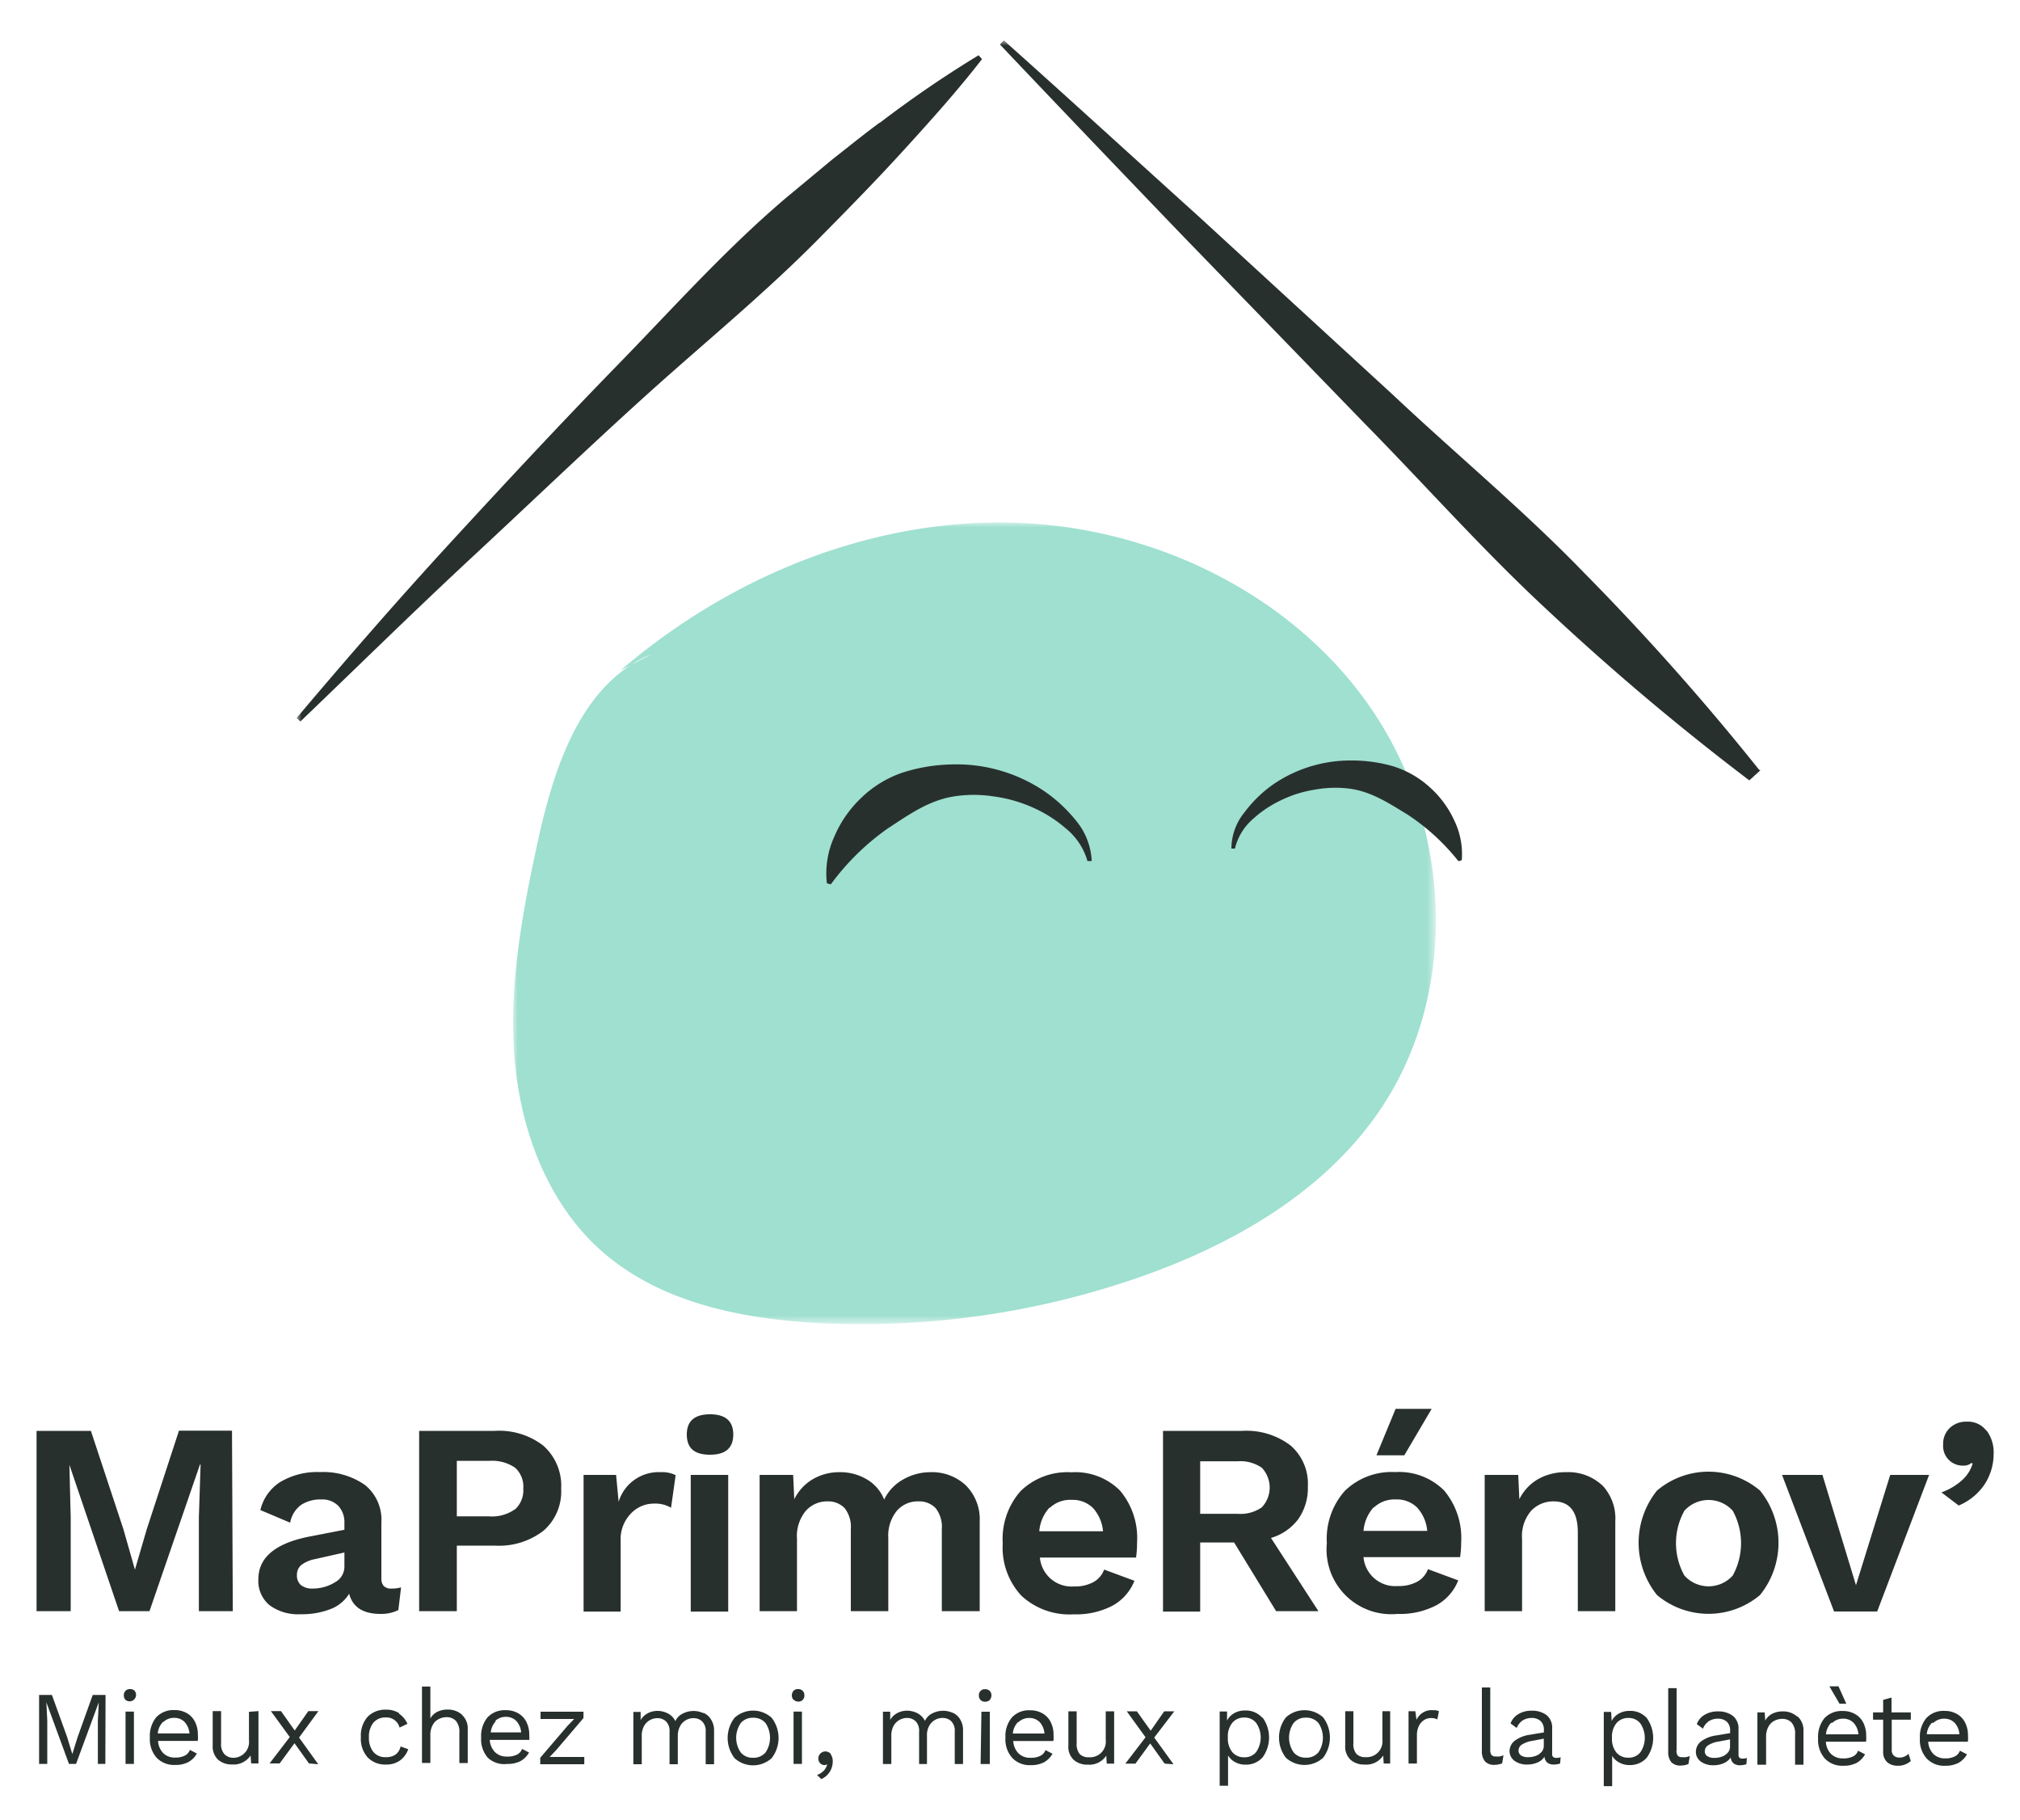 <svg id="Calque_1" data-name="Calque 1" xmlns="http://www.w3.org/2000/svg" xmlns:xlink="http://www.w3.org/1999/xlink" viewBox="0 0 200 180.19"><defs><style>.cls-1{fill:#fff;}.cls-1,.cls-3,.cls-4{fill-rule:evenodd;}.cls-2{mask:url(#mask);}.cls-3{fill:#9fe0d0;}.cls-4{fill:#28302e;}.cls-5{mask:url(#mask-2);}</style><mask id="mask" x="50.77" y="51.71" width="91.37" height="79.35" maskUnits="userSpaceOnUse"><g id="b"><path id="a" class="cls-1" d="M50.77,51.71h91.37v79.35H50.77Z"/></g></mask><mask id="mask-2" x="29.37" y="4.03" width="570.84" height="127.03" maskUnits="userSpaceOnUse"><g id="d"><path id="c" class="cls-1" d="M29.37,131.06H600.21V4H29.37Z"/></g></mask></defs><g class="cls-2"><path class="cls-3" d="M136,70.5c-7.81-11.67-21.9-18.48-36-18.77S72.1,57.22,61.43,66.37l1-.51a12.85,12.85,0,0,1,2.14-1.13l-2.15,1.13c-5.46,3.54-7.75,10.91-9.19,17.51-1.52,7-2.87,14.22-2.28,21.4s3.3,14.44,8.74,19.18c5.66,4.93,13.5,6.56,21,7a83.7,83.7,0,0,0,32.13-4.52c9.2-3.22,18.1-8.31,23.64-16.3,8-11.53,7.35-27.94-.45-39.61"/></g><path class="cls-4" d="M121.92,84a5.72,5.72,0,0,1,1.29-3.58,12.56,12.56,0,0,1,2.8-2.74,13.52,13.52,0,0,1,7.66-2.4,14.84,14.84,0,0,1,4.19.55,9.6,9.6,0,0,1,3.67,2.07A10,10,0,0,1,144,81.24a7.64,7.64,0,0,1,.73,3.91l-.33.1a21.44,21.44,0,0,0-5.06-4.63c-1.8-1.09-3.58-2.29-5.79-2.56a11.27,11.27,0,0,0-3.33.1,11.83,11.83,0,0,0-3.27,1A11.39,11.39,0,0,0,124,81.12,5.63,5.63,0,0,0,122.27,84Zm-14.24,1.27A6.44,6.44,0,0,0,105.52,82a13,13,0,0,0-3.39-2.12,13.94,13.94,0,0,0-3.8-1.05,12.68,12.68,0,0,0-3.84,0c-2.55.39-4.55,1.85-6.58,3.17a24.35,24.35,0,0,0-5.65,5.54l-.39-.1a8.7,8.7,0,0,1,.7-4.54A11.5,11.5,0,0,1,85.25,79a10.93,10.93,0,0,1,4.14-2.53,17.07,17.07,0,0,1,4.82-.8,15.58,15.58,0,0,1,8.92,2.47,14.58,14.58,0,0,1,3.33,3,6.74,6.74,0,0,1,1.63,4.09l-.41,0Z"/><g class="cls-5"><path class="cls-4" d="M87.08,12.15c-1.59,1.17-3.11,2.41-4.67,3.63l-4.54,3.77c-6,5.08-11.28,11-16.76,16.62S50.26,47.56,44.93,53.35,34.44,65.06,29.37,71.07l.37.35C35.4,66,41,60.49,46.76,55.14s11.4-10.76,17.2-16,11.9-10.2,17.38-15.79c2.76-2.79,5.5-5.59,8.15-8.5s5.29-5.84,7.74-9l-.34-.38a110.92,110.92,0,0,0-9.81,6.71m87.13,64.07h0a248.76,248.76,0,0,0-17.3-19.48c-6-6.21-12.72-11.78-19-17.69L118.71,21.45C112.27,15.64,105.88,9.79,99.39,4L99,4.4C105,10.73,111,17,117,23.24l18.1,18.67c6.07,6.17,11.83,12.68,18.19,18.56A252.68,252.68,0,0,0,173.2,77.25l1.09-1-.08-.07"/></g><path class="cls-4" d="M23.05,159.49H19.69v-9.3l.17-5.22H19.8l-5,14.52H11.79L6.87,145h0L7,150.19v9.3H3.62V141.64H9l3.22,9.74,1.14,4h0l1.17-4,3.19-9.76h5.25Zm10.05-2.83a1.75,1.75,0,0,0,1-1.58v-1.4l-2.89.65a3.31,3.31,0,0,0-1.37.58,1.25,1.25,0,0,0-.44,1,1.23,1.23,0,0,0,.4,1,1.76,1.76,0,0,0,1.14.34,4.22,4.22,0,0,0,2.18-.59m6.59.48-.27,2.24a3.83,3.83,0,0,1-1.76.38c-1.73,0-2.77-.67-3.11-2a3.69,3.69,0,0,1-1.84,1.52,7.78,7.78,0,0,1-2.95.51,4.78,4.78,0,0,1-3.09-.89,3.11,3.11,0,0,1-1.11-2.57c0-2.2,1.76-3.63,5.28-4.27l3.24-.63v-.65a2.38,2.38,0,0,0-.6-1.71,2.22,2.22,0,0,0-1.69-.64,3.5,3.5,0,0,0-2,.54,2.79,2.79,0,0,0-1.08,1.76l-2.95-1.25a4.52,4.52,0,0,1,1.94-2.76,7.12,7.12,0,0,1,3.95-1A7.21,7.21,0,0,1,36.14,147a4.42,4.42,0,0,1,1.62,3.72v5.55A1.07,1.07,0,0,0,38,157a1,1,0,0,0,.76.25,3.35,3.35,0,0,0,.92-.11M51,149.41a2.57,2.57,0,0,0,.81-2.07,2.51,2.51,0,0,0-.81-2.05,4,4,0,0,0-2.55-.68H45.23v5.49h3.19a3.89,3.89,0,0,0,2.55-.69m2.86-6.27a5.28,5.28,0,0,1,1.73,4.23,5.14,5.14,0,0,1-1.73,4.14A7.2,7.2,0,0,1,49,153H45.23v6.49H41.5V141.64H49a7.14,7.14,0,0,1,4.84,1.5M66.9,146l-.46,3.25a3.07,3.07,0,0,0-1.7-.41,3.12,3.12,0,0,0-2.29,1,3.64,3.64,0,0,0-1,2.69v7H57.78V146H61l.25,2.66a4.14,4.14,0,0,1,4.19-2.93,2.92,2.92,0,0,1,1.46.3m1.49,13.5H72.1V146H68.39ZM68,142c0-1.33.77-2,2.3-2s2.3.67,2.3,2-.76,2-2.3,2S68,143.36,68,142ZM95.59,147A4.73,4.73,0,0,1,97,150.62v8.87H93.25v-8.14a3,3,0,0,0-.62-2.07,2.25,2.25,0,0,0-1.71-.66,2.72,2.72,0,0,0-2.13.94,3.89,3.89,0,0,0-.84,2.66v7.27H84.24v-8.14a3,3,0,0,0-.62-2.07,2.27,2.27,0,0,0-1.73-.66,2.8,2.8,0,0,0-2.1.93,3.89,3.89,0,0,0-.88,2.77v7.17h-3.7V146h3.32l.11,2.41a4.69,4.69,0,0,1,1.86-2,5.18,5.18,0,0,1,2.63-.68,5.12,5.12,0,0,1,2.69.71,4,4,0,0,1,1.72,2,4.55,4.55,0,0,1,1.9-2,5.42,5.42,0,0,1,2.7-.71A4.9,4.9,0,0,1,95.59,147m8.31,2.25a3.91,3.91,0,0,0-1,2.33h6.31a3.94,3.94,0,0,0-1-2.31,2.86,2.86,0,0,0-2.11-.8,2.94,2.94,0,0,0-2.15.78m8.59,4.93h-9.58a3.15,3.15,0,0,0,3.38,2.86,3.79,3.79,0,0,0,1.92-.43,2.34,2.34,0,0,0,1.06-1.24l3,1.11a4.83,4.83,0,0,1-2.18,2.47,7.78,7.78,0,0,1-3.83.85,7,7,0,0,1-5.19-1.85,7,7,0,0,1-1.84-5.18,7.15,7.15,0,0,1,1.78-5.18,6.64,6.64,0,0,1,5-1.85,6.25,6.25,0,0,1,4.83,1.81,7.28,7.28,0,0,1,1.69,5.16,9.75,9.75,0,0,1-.1,1.46m6.35-4.32h3.71a3.67,3.67,0,0,0,2.39-.64,2.85,2.85,0,0,0,0-3.92,3.73,3.73,0,0,0-2.39-.64h-3.71Zm3.36,2.84h-3.36v6.84h-3.68V141.64H123a7.21,7.21,0,0,1,4.77,1.44,5,5,0,0,1,1.72,4.08,5.34,5.34,0,0,1-.95,3.22,5.23,5.23,0,0,1-2.7,1.86l4.7,7.25h-4.19Zm19.56-13.23-2.71,4.6h-2.76l1.9-4.6ZM136,149.21a4,4,0,0,0-1,2.33h6.31a3.94,3.94,0,0,0-1-2.31,2.84,2.84,0,0,0-2.11-.8,2.94,2.94,0,0,0-2.15.78Zm8.59,4.93H135A3.15,3.15,0,0,0,138.4,157a3.79,3.79,0,0,0,1.92-.43,2.3,2.3,0,0,0,1.06-1.24l3,1.11a4.79,4.79,0,0,1-2.18,2.47,7.75,7.75,0,0,1-3.83.85,6.41,6.41,0,0,1-7-7,7.15,7.15,0,0,1,1.78-5.18,6.66,6.66,0,0,1,5-1.86,6.29,6.29,0,0,1,4.83,1.82,7.32,7.32,0,0,1,1.69,5.16,9.72,9.72,0,0,1-.11,1.46Zm14-7.17a4.79,4.79,0,0,1,1.34,3.65v8.87h-3.71V151.7c0-2.06-.8-3.08-2.41-3.08a3,3,0,0,0-2.2.92,3.83,3.83,0,0,0-.91,2.81v7.14H147V146h3.32l.11,2.41a4.65,4.65,0,0,1,1.87-2,5.48,5.48,0,0,1,2.76-.68A4.92,4.92,0,0,1,158.6,147m8.17,2.55a6.6,6.6,0,0,0,0,6.41,3.22,3.22,0,0,0,4.79,0,6.67,6.67,0,0,0,0-6.41,3.22,3.22,0,0,0-4.79,0m7.49-2a8.22,8.22,0,0,1,0,10.34,7.92,7.92,0,0,1-10.2,0,8.25,8.25,0,0,1,0-10.34,7.89,7.89,0,0,1,10.2,0M191,146l-5.14,13.52h-4.27L176.44,146h4l3.32,10.92L187.15,146Zm5.71-4.37a3.62,3.62,0,0,1,.68,2.28,5.52,5.52,0,0,1-.88,3,5.75,5.75,0,0,1-2.58,2.12l-1.71-1.3a6.06,6.06,0,0,0,2-1.17,3.6,3.6,0,0,0,1.09-1.67l-.11-.08a1.2,1.2,0,0,1-.81.27,1.94,1.94,0,0,1-2-2.08,2.15,2.15,0,0,1,.66-1.65,2.34,2.34,0,0,1,1.69-.62,2.27,2.27,0,0,1,1.92.88m-186.23,33H9.69v-4.3l.09-1.8h0l-2.25,6.1h-.7l-2.24-6.1h0l.09,1.8v4.3H3.87v-6.83H5.14l1.5,4.15.52,1.7h0l.53-1.69,1.49-4.16h1.27Zm2,0h.83v-5.18h-.83Zm0-6.34a.62.62,0,0,1-.17-.45.61.61,0,0,1,.17-.45.58.58,0,0,1,.45-.17.61.61,0,0,1,.45.17.64.64,0,0,1-.9.9Zm3.7,2.19a1.83,1.83,0,0,0-.51,1.13h3.14a1.93,1.93,0,0,0-.48-1.13,1.39,1.39,0,0,0-1-.41,1.53,1.53,0,0,0-1.11.41m3.38,1.87h-3.9a1.88,1.88,0,0,0,.52,1.22,1.61,1.61,0,0,0,1.17.43,2.09,2.09,0,0,0,.95-.19,1,1,0,0,0,.51-.57l.69.36a2.16,2.16,0,0,1-.83.84,2.69,2.69,0,0,1-1.32.29,2.4,2.4,0,0,1-1.84-.72,2.78,2.78,0,0,1-.66-2,2.9,2.9,0,0,1,.63-2,2.33,2.33,0,0,1,1.81-.71,2.39,2.39,0,0,1,1.25.32,2,2,0,0,1,.79.87,2.71,2.71,0,0,1,.27,1.23,3.77,3.77,0,0,1,0,.58m6-2.9v5.18h-.72l-.06-.79a2,2,0,0,1-1.85.89,2,2,0,0,1-1.37-.47,1.8,1.8,0,0,1-.53-1.42v-3.39h.83v3.17a1.49,1.49,0,0,0,.31,1.07A1.21,1.21,0,0,0,23,174a1.56,1.56,0,0,0,1.65-1.73v-2.82Zm5,5.18-1.43-2-1.47,2h-1l2-2.61-1.87-2.57h1l1.36,1.92,1.35-1.92h1L29.61,172l1.9,2.64Zm8.92-4.92a2.3,2.3,0,0,1,.83,1l-.78.37a1.33,1.33,0,0,0-1.38-1,1.52,1.52,0,0,0-1.22.53,2.17,2.17,0,0,0-.43,1.44,2.14,2.14,0,0,0,.44,1.44,1.48,1.48,0,0,0,1.21.52,1.61,1.61,0,0,0,1-.27,1.33,1.33,0,0,0,.48-.79l.76.27a2.32,2.32,0,0,1-.82,1.12,2.29,2.29,0,0,1-1.37.4,2.4,2.4,0,0,1-1.84-.72,2.78,2.78,0,0,1-.66-2,2.82,2.82,0,0,1,.66-2,2.43,2.43,0,0,1,1.84-.71,2.29,2.29,0,0,1,1.31.36m6.2.15a1.83,1.83,0,0,1,.57,1.45v3.32h-.83v-3a1.65,1.65,0,0,0-.34-1.17,1.25,1.25,0,0,0-.93-.37,1.72,1.72,0,0,0-.77.19,1.37,1.37,0,0,0-.6.59,2,2,0,0,0-.23,1v2.75h-.83v-7.56h.83v3.16a1.57,1.57,0,0,1,.69-.66,2.18,2.18,0,0,1,1-.22,2.09,2.09,0,0,1,1.45.51m3.36.62a1.9,1.9,0,0,0-.52,1.13H51.6a1.87,1.87,0,0,0-.48-1.13,1.39,1.39,0,0,0-1-.41,1.51,1.51,0,0,0-1.1.41m3.37,1.87h-3.9a1.89,1.89,0,0,0,.53,1.22,1.59,1.59,0,0,0,1.16.43,2.06,2.06,0,0,0,1-.19,1,1,0,0,0,.51-.57l.69.36a2.16,2.16,0,0,1-.83.84,2.69,2.69,0,0,1-1.32.29A2.4,2.4,0,0,1,48.3,174a2.78,2.78,0,0,1-.66-2,2.9,2.9,0,0,1,.63-2,2.33,2.33,0,0,1,1.81-.71,2.39,2.39,0,0,1,1.25.32,2,2,0,0,1,.8.87,2.71,2.71,0,0,1,.27,1.23,3.79,3.79,0,0,1,0,.58M53.49,174l2.71-3.17.65-.67-.92,0H53.52v-.72h4.25v.63l-2.71,3.18-.64.67,1,0h2.43v.72H53.49Zm16.2-4.43a1.63,1.63,0,0,1,.72.66,2,2,0,0,1,.29,1.1v3.31h-.83v-3.23a1.32,1.32,0,0,0-.34-1,1.2,1.2,0,0,0-.88-.33,1.43,1.43,0,0,0-.76.21,1.45,1.45,0,0,0-.56.59,2,2,0,0,0-.22.92v2.84h-.82v-3.23a1.32,1.32,0,0,0-.34-1,1.2,1.2,0,0,0-.88-.33,1.5,1.5,0,0,0-1.31.79,2,2,0,0,0-.22,1v2.77h-.83v-5.18h.72l0,.81a1.78,1.78,0,0,1,.71-.68,2.08,2.08,0,0,1,1-.23,2.21,2.21,0,0,1,1,.26,1.71,1.71,0,0,1,.73.75,1.54,1.54,0,0,1,.74-.75,2.32,2.32,0,0,1,2-.05m3.73,1a2.56,2.56,0,0,0,0,2.9,1.51,1.51,0,0,0,1.23.53,1.54,1.54,0,0,0,1.23-.53,2.61,2.61,0,0,0,0-2.9,1.54,1.54,0,0,0-1.23-.53,1.51,1.51,0,0,0-1.23.53m3.06-.53a3.26,3.26,0,0,1,0,4,2.73,2.73,0,0,1-3.67,0,3.26,3.26,0,0,1,0-4,2.73,2.73,0,0,1,3.67,0m2.17,4.57h.83v-5.18h-.83Zm0-6.34a.68.68,0,0,1,0-.9.58.58,0,0,1,.45-.17.61.61,0,0,1,.45.17.57.57,0,0,1,.17.45.58.58,0,0,1-.62.62A.59.59,0,0,1,78.61,168.27Zm3.67,5.37a1.19,1.19,0,0,1,.21.73,2,2,0,0,1-.28,1,1.94,1.94,0,0,1-.85.74l-.43-.41a1.66,1.66,0,0,0,.67-.42,1.35,1.35,0,0,0,.34-.63l0,0a.58.58,0,0,1-.69-.1.7.7,0,1,1,1.07-.9m12.07-4.1a1.63,1.63,0,0,1,.72.66,2,2,0,0,1,.28,1.1v3.31h-.82v-3.23a1.32,1.32,0,0,0-.34-1,1.2,1.2,0,0,0-.88-.33,1.43,1.43,0,0,0-.76.21,1.45,1.45,0,0,0-.56.59,1.83,1.83,0,0,0-.21.92v2.84H91v-3.23a1.32,1.32,0,0,0-.34-1,1.2,1.2,0,0,0-.88-.33,1.52,1.52,0,0,0-1.31.79,2,2,0,0,0-.22,1v2.77h-.83v-5.18h.72l0,.81a1.78,1.78,0,0,1,.71-.68,2.08,2.08,0,0,1,1-.23,2.21,2.21,0,0,1,1,.26,1.71,1.71,0,0,1,.73.75,1.54,1.54,0,0,1,.74-.75,2.32,2.32,0,0,1,2-.05m2.77,5.07H98v-5.18h-.83Zm0-6.34a.58.58,0,0,1-.17-.45.57.57,0,0,1,.17-.45.58.58,0,0,1,.45-.17.64.64,0,0,1,.45.17.61.61,0,0,1,.17.45.66.66,0,0,1-.17.45.59.59,0,0,1-.45.17.58.58,0,0,1-.45-.17Zm3.7,2.19a1.83,1.83,0,0,0-.51,1.13h3.13a1.86,1.86,0,0,0-.47-1.13,1.41,1.41,0,0,0-1-.41,1.53,1.53,0,0,0-1.1.41m3.38,1.87h-3.9a1.88,1.88,0,0,0,.52,1.22A1.6,1.6,0,0,0,102,174a2.06,2.06,0,0,0,1-.19,1,1,0,0,0,.51-.57l.7.36a2.23,2.23,0,0,1-.83.84,2.76,2.76,0,0,1-1.33.29,2.36,2.36,0,0,1-1.83-.72,2.74,2.74,0,0,1-.67-2,2.86,2.86,0,0,1,.64-2,2.29,2.29,0,0,1,1.8-.71,2.39,2.39,0,0,1,1.25.32,2,2,0,0,1,.8.87,2.71,2.71,0,0,1,.27,1.23,5.65,5.65,0,0,1,0,.58m6-2.9v5.18h-.73l-.05-.79a2,2,0,0,1-1.85.89,2,2,0,0,1-1.37-.47,1.76,1.76,0,0,1-.53-1.42v-3.39h.82v3.17a1.54,1.54,0,0,0,.31,1.07,1.23,1.23,0,0,0,.91.31,1.56,1.56,0,0,0,1.66-1.73v-2.82Zm5,5.18-1.43-2-1.46,2h-1l2-2.61-1.86-2.57h1l1.37,1.92,1.34-1.92h1L114.28,172l1.91,2.64Zm9.07-1.16a2.54,2.54,0,0,0,0-2.86,1.44,1.44,0,0,0-1.19-.54,1.49,1.49,0,0,0-1.18.52,2.1,2.1,0,0,0-.44,1.39v.12a2.1,2.1,0,0,0,.44,1.39,1.48,1.48,0,0,0,1.18.51,1.43,1.43,0,0,0,1.19-.53m.63-3.4a3.35,3.35,0,0,1,0,3.94,2.18,2.18,0,0,1-1.72.72,2,2,0,0,1-1-.25,1.78,1.78,0,0,1-.7-.66v3h-.83v-7.35h.73l0,.9a1.75,1.75,0,0,1,.7-.73,2.1,2.1,0,0,1,1.07-.27,2.18,2.18,0,0,1,1.72.72m3.1.52a2.56,2.56,0,0,0,0,2.9,1.51,1.51,0,0,0,1.23.53,1.54,1.54,0,0,0,1.23-.53,2.61,2.61,0,0,0,0-2.9,1.54,1.54,0,0,0-1.23-.53,1.51,1.51,0,0,0-1.23.53M131,170a3.3,3.3,0,0,1,0,4,2.74,2.74,0,0,1-3.68,0,3.26,3.26,0,0,1,0-4,2.74,2.74,0,0,1,3.68,0m6.64-.61v5.18H137l-.05-.79a2,2,0,0,1-1.86.89,2,2,0,0,1-1.37-.47,1.8,1.8,0,0,1-.53-1.42v-3.39H134v3.17a1.49,1.49,0,0,0,.31,1.07,1.23,1.23,0,0,0,.91.31,1.56,1.56,0,0,0,1.65-1.73v-2.82Zm4.83,0-.16.81a1.41,1.41,0,0,0-.66-.13,1.19,1.19,0,0,0-.64.19,1.41,1.41,0,0,0-.52.58,2,2,0,0,0-.2.93v2.8h-.83v-5.18h.67l.12.85a1.65,1.65,0,0,1,1.65-.95,1.24,1.24,0,0,1,.57.1m5.08,3.79a.89.89,0,0,0,.12.54.53.53,0,0,0,.44.15,2.17,2.17,0,0,0,.38,0l.37-.11-.13.79a2,2,0,0,1-.77.15,1.2,1.2,0,0,1-.93-.34,1.57,1.57,0,0,1-.31-1.05v-6.27h.83v6.17Zm4.83.45a.92.92,0,0,0,.47-.8v-.72l-1.16.22a2.66,2.66,0,0,0-1,.36.7.7,0,0,0-.34.59.56.56,0,0,0,.25.49,1.18,1.18,0,0,0,.69.17,2,2,0,0,0,1.13-.31m2.1.28-.05.66a2.06,2.06,0,0,1-.62.1,1,1,0,0,1-.64-.18.85.85,0,0,1-.29-.59,1.56,1.56,0,0,1-.7.57,2.51,2.51,0,0,1-1,.2,2.09,2.09,0,0,1-1.26-.36,1.2,1.2,0,0,1-.5-1,1.32,1.32,0,0,1,.52-1,3.25,3.25,0,0,1,1.5-.59l1.38-.23v-.29a1.13,1.13,0,0,0-.32-.83,1.27,1.27,0,0,0-.89-.31,1.64,1.64,0,0,0-.9.25,1.62,1.62,0,0,0-.58.74l-.61-.45a1.76,1.76,0,0,1,.77-.92,2.45,2.45,0,0,1,1.32-.34,2.37,2.37,0,0,1,1.48.44,1.6,1.6,0,0,1,.55,1.32v2.54a.34.34,0,0,0,.1.28.41.41,0,0,0,.3.09,1.48,1.48,0,0,0,.41-.05m7.92-.5a2.54,2.54,0,0,0,0-2.86,1.44,1.44,0,0,0-1.19-.54,1.49,1.49,0,0,0-1.18.52,2.1,2.1,0,0,0-.44,1.39v.12a2.1,2.1,0,0,0,.44,1.39,1.48,1.48,0,0,0,1.18.51,1.43,1.43,0,0,0,1.19-.53m.63-3.4a3.35,3.35,0,0,1,0,3.94,2.18,2.18,0,0,1-1.72.72,2,2,0,0,1-1-.25,1.78,1.78,0,0,1-.7-.66v3h-.83v-7.35h.73l.05.9a1.75,1.75,0,0,1,.7-.73,2.1,2.1,0,0,1,1.07-.27,2.18,2.18,0,0,1,1.72.72m2.93,3.17a.89.89,0,0,0,.12.54.54.54,0,0,0,.44.15,2.09,2.09,0,0,0,.38,0,2.93,2.93,0,0,0,.38-.11l-.14.79a2,2,0,0,1-.76.15,1.22,1.22,0,0,1-.94-.34,1.57,1.57,0,0,1-.3-1.05v-6.27H166v6.17Zm4.83.45a.92.92,0,0,0,.47-.8v-.72l-1.16.22a2.66,2.66,0,0,0-1,.36.7.7,0,0,0-.34.59.56.56,0,0,0,.25.49,1.18,1.18,0,0,0,.69.17,2,2,0,0,0,1.13-.31m2.1.28-.05.66a2.06,2.06,0,0,1-.62.1,1,1,0,0,1-.64-.18.85.85,0,0,1-.29-.59,1.56,1.56,0,0,1-.7.57,2.44,2.44,0,0,1-1,.2,2.09,2.09,0,0,1-1.26-.36,1.19,1.19,0,0,1-.49-1,1.31,1.31,0,0,1,.51-1,3.25,3.25,0,0,1,1.5-.59l1.38-.23v-.29a1.13,1.13,0,0,0-.32-.83,1.27,1.27,0,0,0-.89-.31,1.64,1.64,0,0,0-.9.25,1.62,1.62,0,0,0-.58.74l-.61-.45a1.76,1.76,0,0,1,.77-.92,2.47,2.47,0,0,1,1.32-.34,2.37,2.37,0,0,1,1.48.44,1.6,1.6,0,0,1,.56,1.32v2.54a.38.38,0,0,0,.09.28.41.41,0,0,0,.3.09,1.44,1.44,0,0,0,.41-.05m5.06-4.11a1.83,1.83,0,0,1,.57,1.45v3.32h-.83v-3a1.65,1.65,0,0,0-.34-1.17,1.25,1.25,0,0,0-.93-.37,1.64,1.64,0,0,0-.78.19,1.34,1.34,0,0,0-.59.59,2,2,0,0,0-.23,1v2.76H174v-5.18h.72l.06.81a1.63,1.63,0,0,1,.71-.69,2.26,2.26,0,0,1,1-.22,2.09,2.09,0,0,1,1.45.51m4.86-1.27h-.67l-1-1.72h.9Zm-1.5,1.89a1.84,1.84,0,0,0-.51,1.14H184a1.84,1.84,0,0,0-.48-1.14,1.39,1.39,0,0,0-1-.41,1.51,1.51,0,0,0-1.1.41Zm3.38,1.87h-3.9a1.84,1.84,0,0,0,.52,1.22,1.59,1.59,0,0,0,1.16.43,2.06,2.06,0,0,0,1-.19,1,1,0,0,0,.51-.57l.69.36a2.21,2.21,0,0,1-.82.84,2.76,2.76,0,0,1-1.33.29,2.39,2.39,0,0,1-1.83-.71,2.78,2.78,0,0,1-.67-2,2.9,2.9,0,0,1,.63-2,2.33,2.33,0,0,1,1.81-.71,2.39,2.39,0,0,1,1.25.32,2,2,0,0,1,.8.87,2.74,2.74,0,0,1,.27,1.23,5.65,5.65,0,0,1,0,.58Zm4.51,1.91a1.89,1.89,0,0,1-1.33.47,1.58,1.58,0,0,1-1-.34,1.37,1.37,0,0,1-.41-1.05v-3.17h-1v-.72h1v-1.24l.83-.23v1.47h1.91v.72H187.3v3a.72.72,0,0,0,.21.56.8.8,0,0,0,.57.19,1.2,1.2,0,0,0,.88-.38Zm2.09-3.78a1.83,1.83,0,0,0-.51,1.13H194a1.86,1.86,0,0,0-.47-1.13,1.41,1.41,0,0,0-1-.41,1.53,1.53,0,0,0-1.1.41m3.38,1.87h-3.9a1.88,1.88,0,0,0,.52,1.22,1.6,1.6,0,0,0,1.16.43,2.06,2.06,0,0,0,.95-.19,1,1,0,0,0,.51-.57l.7.36a2.23,2.23,0,0,1-.83.84,2.76,2.76,0,0,1-1.33.29,2.36,2.36,0,0,1-1.83-.72,2.74,2.74,0,0,1-.67-2,2.86,2.86,0,0,1,.64-2,2.29,2.29,0,0,1,1.8-.71,2.39,2.39,0,0,1,1.25.32,2,2,0,0,1,.8.87,2.71,2.71,0,0,1,.27,1.23,5.65,5.65,0,0,1,0,.58"/></svg>